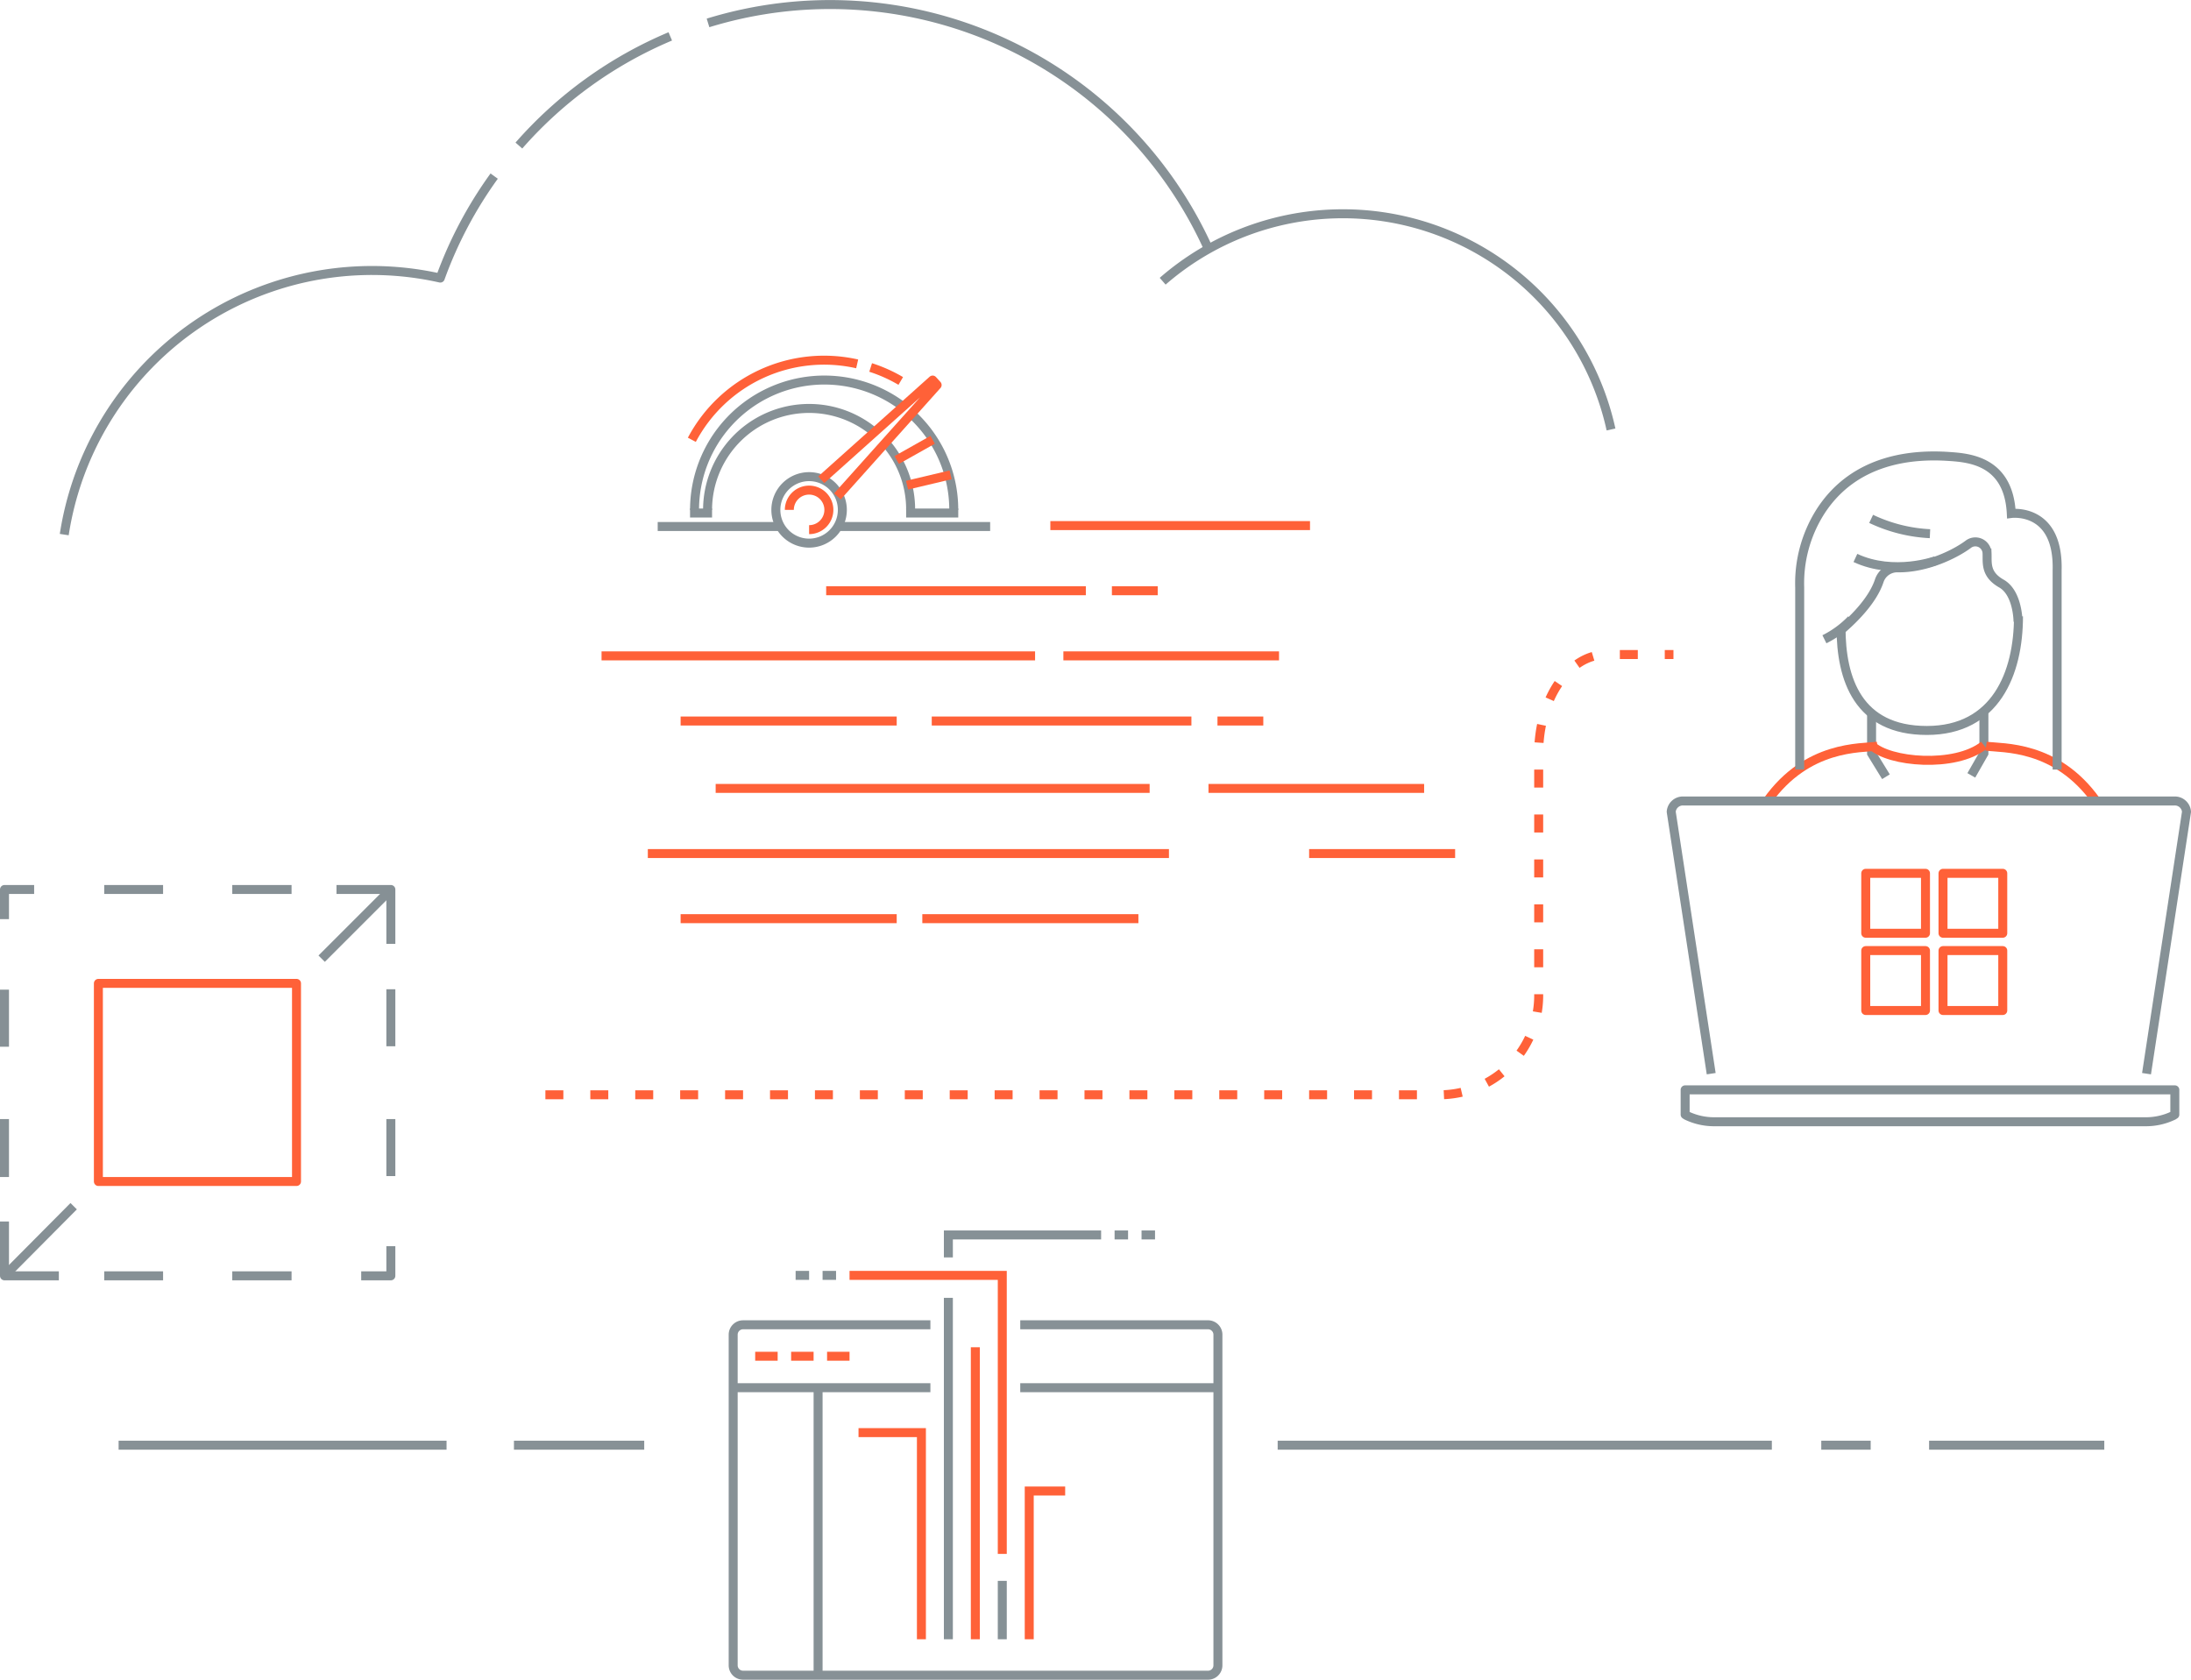 <svg xmlns="http://www.w3.org/2000/svg" id="graphic-wip-innovation" width="487.7" height="373.94" viewBox="0 0 487.7 373.94">
    <defs>
        <clipPath id="clip-path">
            <path id="Rectangle_10991" fill="none" d="M0 0H487.7V373.94H0z"/>
        </clipPath>
        <style>
            .cls-10,.cls-3,.cls-4,.cls-5,.cls-6,.cls-7,.cls-8{fill:none}.cls-2{clip-path:url(#clip-path)}.cls-3{stroke:#869095}.cls-10,.cls-3,.cls-4,.cls-5{stroke-linejoin:round}.cls-10,.cls-3,.cls-4,.cls-5,.cls-6,.cls-7,.cls-8{stroke-width:2px}.cls-4,.cls-7{stroke:#ff6138}.cls-5,.cls-6{stroke:#879196}.cls-6,.cls-7,.cls-8{stroke-miterlimit:10}.cls-10,.cls-8{stroke:#869196}
        </style>
    </defs>
    <g id="graphic-wip-innovation-2" transform="translate(243.85 186.97)">
        <g id="Group_5906" transform="translate(-243.85 -186.97)">
            <g id="Group_5902" class="cls-2">
                <path id="Line_1064" d="M14.8 0L0 14.9" class="cls-3" transform="translate(1.6 268.5)"/>
            </g>
            <path id="Line_1065" d="M15.4 0L0 15.4" class="cls-3" transform="translate(71.6 198)"/>
            <path id="Path_8687" d="M87 277.4v6.6h-6.6" class="cls-3"/>
            <path id="Path_8688" d="M64.9 284H51.7m-28.5 0h13.1" class="cls-3"/>
            <g id="Group_5903" class="cls-2">
                <path id="Path_8689" d="M1 249.1V262m0-41.7V233" class="cls-3"/>
                <path id="Path_8690" d="M7.6 198H1v6.6" class="cls-3"/>
            </g>
            <path id="Path_8691" d="M51.7 198h13.2m-41.7 0h13.1" class="cls-3"/>
            <path id="Line_1066" d="M0 0L0 12.7" class="cls-3" transform="translate(87 249.1)"/>
            <path id="Line_1067" d="M0 0L0 12.7" class="cls-3" transform="translate(87 220.2)"/>
            <path id="Path_8692" d="M74.9 198H87v12.1" class="cls-3"/>
            <g id="Group_5904" class="cls-2">
                <path id="Path_8693" d="M13.1 284H1v-12.1" class="cls-3"/>
            </g>
            <path id="Rectangle_10994" d="M0 0H44.1V44.1H0z" class="cls-4" transform="translate(21.9 218.9)"/>
            <path id="Rectangle_10995" d="M0 0H13.3V13.34H0z" class="cls-4" transform="translate(432.5 194.4)"/>
            <path id="Rectangle_10996" d="M0 0H13.3V13.34H0z" class="cls-4" transform="translate(415.3 194.4)"/>
            <path id="Rectangle_10997" d="M0 0H13.3V13.34H0z" class="cls-4" transform="translate(432.5 211.6)"/>
            <path id="Rectangle_10998" d="M0 0H13.3V13.34H0z" class="cls-4" transform="translate(415.3 211.6)"/>
            <g id="Group_5905" class="cls-2">
                <path id="Path_8694" d="M149.2 8.1a92.5 92.5 0 0 0-33.7 24.3" class="cls-5"/>
                <path id="Path_8695" d="M268.9 55.2A92.4 92.4 0 0 0 157.6 5.1" class="cls-5"/>
                <path id="Path_8696" d="M110 39.2a92 92 0 0 0-12 22.7A69.3 69.3 0 0 0 14.3 119" class="cls-5"/>
                <path id="Path_8697" d="M258.8 62.6a61.1 61.1 0 0 1 99.8 33" class="cls-5"/>
                <path id="Line_1068" d="M0 0L73 0" class="cls-5" transform="translate(26.4 321.7)"/>
                <path id="Line_1069" d="M0 0L29 0" class="cls-5" transform="translate(114.4 321.7)"/>
                <path id="Line_1070" d="M0 0L110 0" class="cls-5" transform="translate(284.4 321.7)"/>
                <path id="Line_1071" d="M0 0L11 0" class="cls-5" transform="translate(405.4 321.7)"/>
                <path id="Line_1072" d="M0 0L39 0" class="cls-5" transform="translate(429.4 321.7)"/>
                <path id="Line_1073" d="M0 0L96.6 0" class="cls-4" transform="translate(159.3 175.5)"/>
                <path id="Line_1074" d="M0 0L48 0" class="cls-4" transform="translate(269 175.5)"/>
                <path id="Line_1075" d="M0 0L96.5 0" class="cls-4" transform="translate(133.9 146)"/>
                <path id="Line_1076" d="M0 0L48 0" class="cls-4" transform="translate(236.7 146)"/>
                <path id="Line_1077" d="M0 0L48.1 0" class="cls-4" transform="translate(151.5 204.5)"/>
                <path id="Line_1078" d="M0 0L48.1 0" class="cls-4" transform="translate(205.3 204.5)"/>
                <path id="Line_1079" d="M0 0L116 0" class="cls-4" transform="translate(144.2 190)"/>
                <path id="Line_1080" d="M0 0L32.5 0" class="cls-4" transform="translate(291.4 190)"/>
                <path id="Line_1081" d="M0 0L57.8 0" class="cls-4" transform="translate(233.8 117)"/>
                <path id="Line_1082" d="M0 0L57.8 0" class="cls-4" transform="translate(183.9 131.5)"/>
                <path id="Line_1083" d="M0 0L10.2 0" class="cls-4" transform="translate(247.5 131.5)"/>
                <path id="Line_1084" d="M0 0L48.1 0" class="cls-4" transform="translate(151.5 160.5)"/>
                <path id="Line_1085" d="M0 0L57.8 0" class="cls-4" transform="translate(207.4 160.5)"/>
                <path id="Line_1086" d="M0 0L10.2 0" class="cls-4" transform="translate(271 160.5)"/>
                <path id="Path_8698" d="M157.5 113.5v.7h-2.9v-.7" class="cls-6"/>
                <path id="Line_1087" d="M0 0L34 0" class="cls-6" transform="translate(186.4 117.2)"/>
                <path id="Line_1088" d="M0 0L27.4 0" class="cls-6" transform="translate(146.4 117.2)"/>
                <path id="Path_8699" d="M202.7 92a28.8 28.8 0 0 1 9.6 21.5" class="cls-6"/>
                <path id="Path_8700" d="M154.6 113.5a28.9 28.9 0 0 1 46.4-23" class="cls-6"/>
                <path id="Path_8701" d="M193.8 81.8a33.1 33.1 0 0 1 6.7 3" class="cls-4"/>
                <path id="Path_8702" d="M154 97.9A33.3 33.3 0 0 1 190.8 81" class="cls-4"/>
                <path id="Path_8703" d="M196.8 98.2a22.5 22.5 0 0 1 5.9 15.2" class="cls-6"/>
                <path id="Path_8704" d="M157.5 113.5a22.6 22.6 0 0 1 37-17.4" class="cls-6"/>
                <path id="Path_8705" d="M212.3 113.5v.7h-9.6v-.7" class="cls-6"/>
                <path id="Path_8706" d="M187.5 113.5a7.4 7.4 0 1 1-7.4-7.4 7.4 7.4 0 0 1 7.4 7.4z" class="cls-6"/>
                <path id="Path_8707" d="M175.7 113.5a4.4 4.4 0 1 1 4.4 4.4" class="cls-4"/>
                <path id="Path_8708" d="M182.8 106.8l24.8-22.2 1 1.1-22.2 24.8" class="cls-4"/>
                <path id="Line_1089" d="M0 4.5L8 0" class="cls-4" transform="translate(199.6 97.9)"/>
                <path id="Line_1090" d="M0 2.3L9.7 0" class="cls-4" transform="translate(201.9 105.7)"/>
                <path id="Line_1091" d="M0 64L0 0" class="cls-5" transform="translate(182.1 308.9)"/>
                <path id="Line_1092" d="M0 0L44 0" class="cls-5" transform="translate(227.1 308.9)"/>
                <path id="Line_1093" d="M0 0L44 0" class="cls-5" transform="translate(163.1 308.9)"/>
                <path id="Path_8709" d="M207.1 294.9h-41.7a2.2 2.2 0 0 0-2.2 2.2v73.6a2.2 2.2 0 0 0 2.2 2.2h103.4a2.2 2.2 0 0 0 2.3-2.2v-73.6a2.2 2.2 0 0 0-2.3-2.2h-41.7" class="cls-5"/>
                <path id="Line_1094" d="M0 0L5 0" class="cls-4" transform="translate(168.1 301.9)"/>
                <path id="Line_1095" d="M0 0L5 0" class="cls-4" transform="translate(176.1 301.9)"/>
                <path id="Line_1096" d="M0 0L5 0" class="cls-4" transform="translate(184.1 301.9)"/>
                <path id="Line_1097" d="M0 65L0 0" class="cls-7" transform="translate(217.1 299.9)"/>
                <path id="Path_8710" d="M211.1 279.9v-5h34" class="cls-8"/>
                <path id="Line_1098" d="M0 76L0 0" class="cls-8" transform="translate(211.1 288.9)"/>
                <path id="Path_8711" d="M229.1 364.9v-33h8" class="cls-7"/>
                <path id="Path_8712" d="M223.1 345.9v-62h-34" class="cls-7"/>
                <path id="Line_1099" d="M0 13L0 0" class="cls-8" transform="translate(223.1 351.9)"/>
                <path id="Path_8713" d="M205.1 364.9v-46h-14" class="cls-7"/>
                <path id="Line_1100" d="M0 0L3 0" class="cls-8" transform="translate(177.1 283.9)"/>
                <path id="Line_1101" d="M0 0L3 0" class="cls-8" transform="translate(183.1 283.9)"/>
                <path id="Line_1102" d="M0 0L3 0" class="cls-8" transform="translate(248.1 274.9)"/>
                <path id="Line_1103" d="M0 0L3 0" class="cls-8" transform="translate(254.1 274.9)"/>
                <path id="Path_8714" fill="none" stroke="#ff6138" stroke-dasharray="4 6" stroke-miterlimit="10" stroke-width="2px" d="M121.4 243.7h199.1a22.1 22.1 0 0 0 22-22v-54c0-12.1 6.7-22 15-22h15"/>
                <path id="Path_8715" d="M409.8 139.7c0 11.5 3.8 22.9 19.1 22.9s20.4-12.7 20.4-25.4" class="cls-8"/>
                <path id="Path_8716" d="M449.2 138.4s0-6.4-3.7-8.5-3.1-4.7-3.2-6.8a2.6 2.6 0 0 0-4.1-2c-2.9 2.2-9.4 5.4-15.8 5.3a4.2 4.2 0 0 0-4.1 2.9c-1.3 3.9-4.9 7.9-8.8 11.2" class="cls-8"/>
                <path id="Path_8717" d="M438.8 172.6l2.8-4.9v-8.9" class="cls-8"/>
                <path id="Path_8718" d="M416.6 158.8v8.9l3.2 5.2" class="cls-8"/>
                <path id="Path_8719" d="M393.4 178.3c8.9-12.5 20.8-11.7 24.5-12.2" class="cls-7"/>
                <path id="Path_8720" d="M466.6 178.3c-8.9-12.5-20.8-11.7-24.5-12.2" class="cls-7"/>
                <path id="Path_8721" d="M400.6 171.3v-40.5a29.8 29.8 0 0 1 4.6-16.9c7.7-12 20.9-12.8 28.5-12.3 4.5.3 13.4.9 14 12.7 0 0 10.6-1.4 10.2 12.7v44.3" class="cls-8"/>
                <path id="Path_8722" d="M430.9 124.8s-9.3 3.4-17.9-.6" class="cls-8"/>
                <path id="Path_8723" d="M406.1 142.3a21.8 21.8 0 0 0 6-4.4" class="cls-8"/>
                <path id="Path_8724" d="M416.6 165.9c3.8 3.8 18.6 5.1 25 0" class="cls-7"/>
                <path id="Path_8725" d="M416.5 115.5a34.4 34.4 0 0 0 13.1 3.3" class="cls-10"/>
                <path id="Path_8726" d="M380.9 239l-8.9-58.3a2.6 2.6 0 0 1 2.7-2.4H484a2.6 2.6 0 0 1 2.7 2.4l-8.9 58.3" class="cls-10"/>
                <path id="Path_8727" d="M477.4 249.7a14.1 14.1 0 0 0 6.4-1.4l.3-.2v-5.5h-109v5.5l.3.2a14.1 14.1 0 0 0 6.4 1.4z" class="cls-10"/>
            </g>
        </g>
    </g>
</svg>
